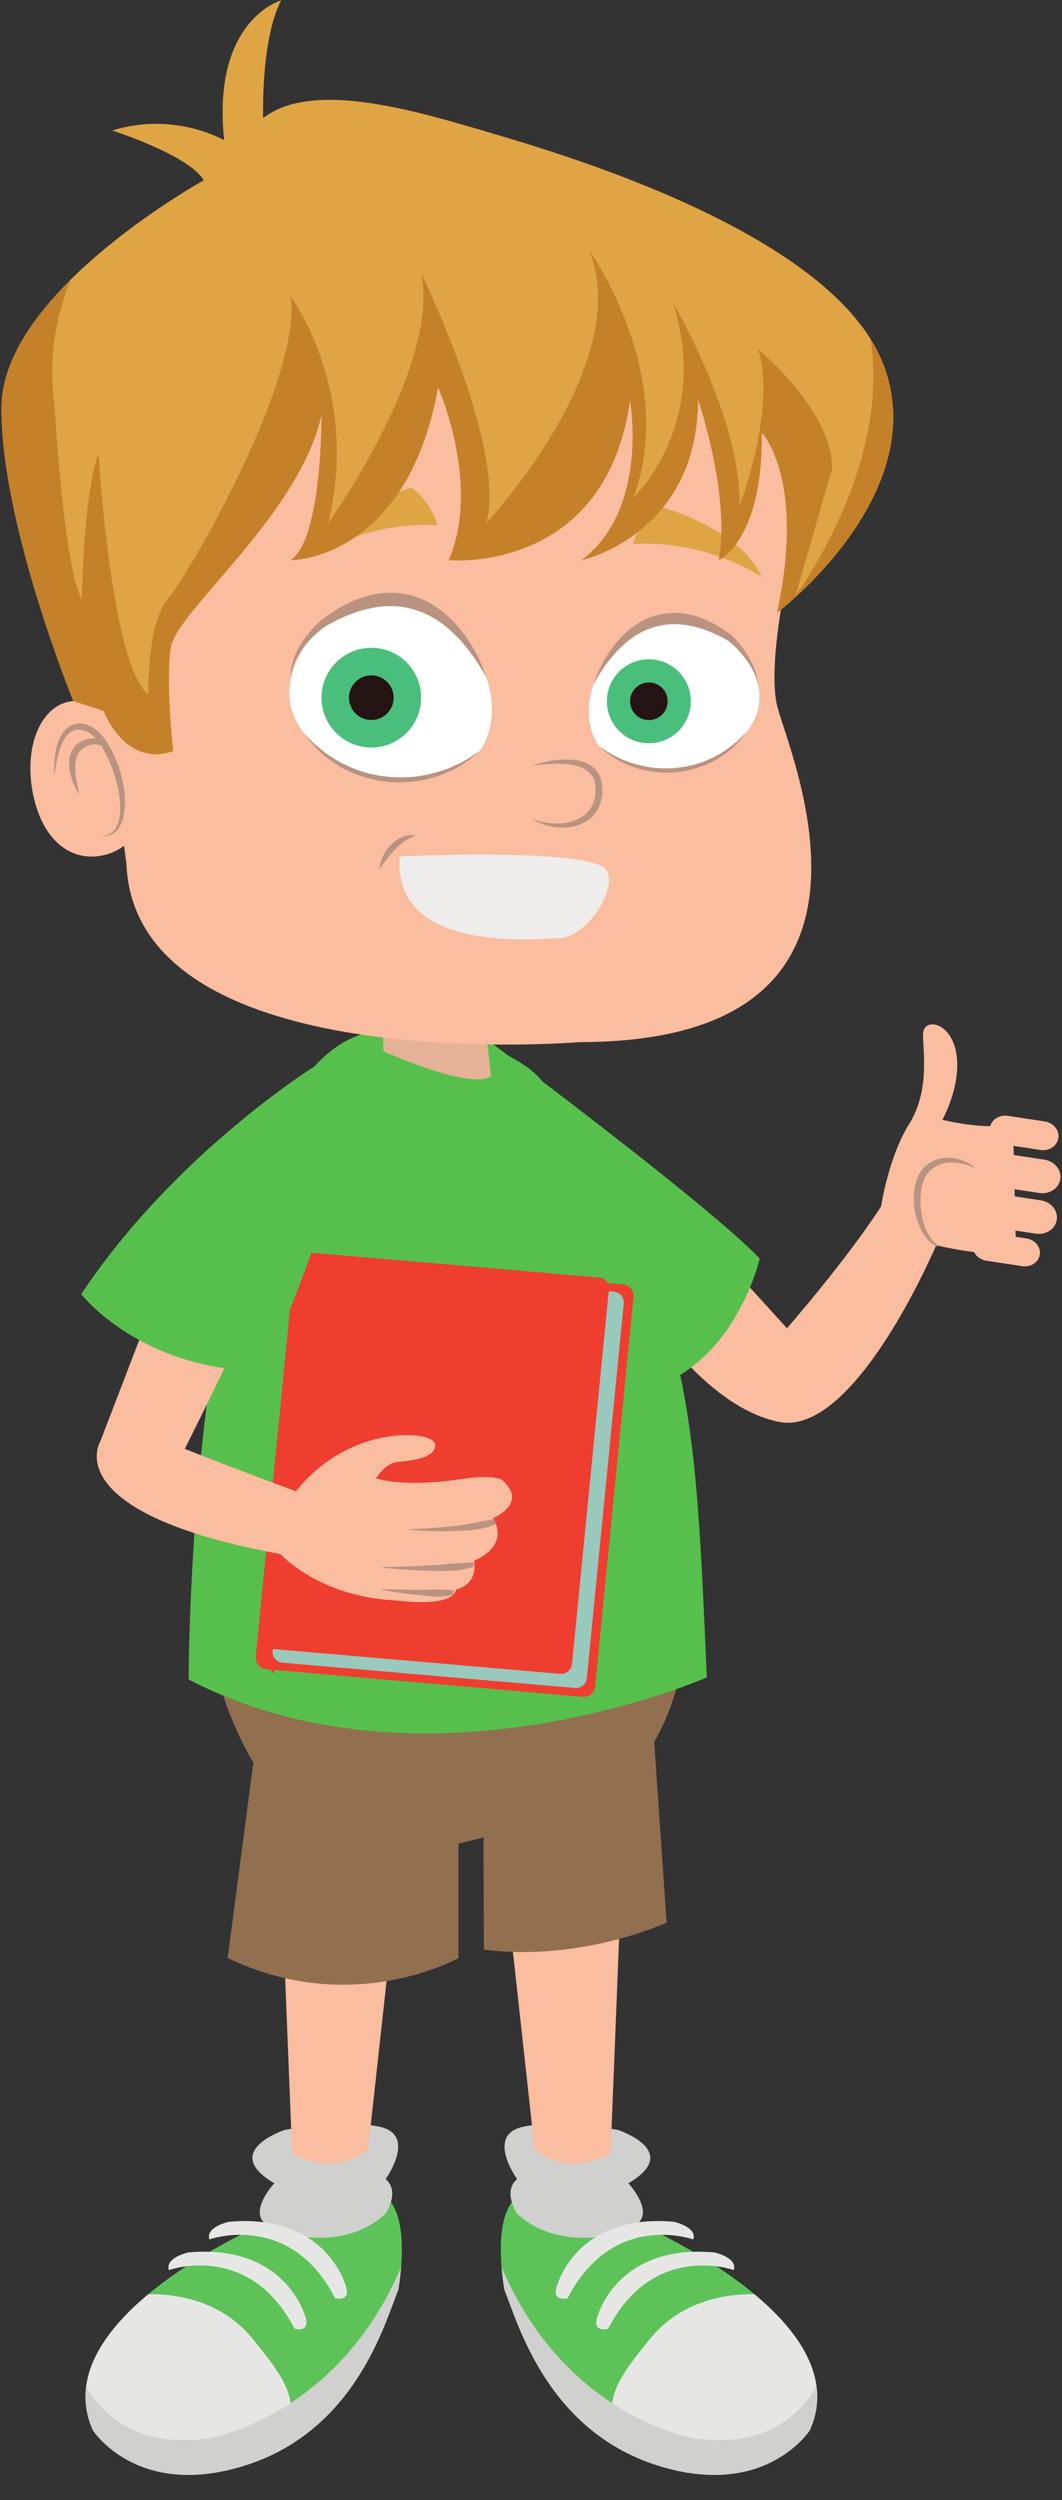 <?xml version="1.0" encoding="UTF-8"?><svg xmlns="http://www.w3.org/2000/svg" xmlns:xlink="http://www.w3.org/1999/xlink" height="361.0" preserveAspectRatio="xMidYMid meet" version="1.0" viewBox="135.9 33.9 153.4 361.0" width="153.4" zoomAndPan="magnify"><rect x="135.9" y="33.9" width="153.4" height="361.0" fill="#333333" stroke="none"/><g><g><path d="M 282.223 196.191 C 278.422 197.191 272.023 195.594 272.023 195.594 C 272.023 195.594 274.824 190.594 274.023 185.957 C 273.223 181.32 269.223 180.793 269.223 183.262 C 269.223 185.73 270.223 191.395 267.223 196.191 C 264.223 200.992 263.176 208.09 263.176 208.09 C 257.977 216.09 249.574 225.688 249.574 225.688 L 232.188 206.59 L 228.574 222.289 C 228.574 222.289 237.426 237.012 248.426 239.211 C 259.422 241.41 271.129 213.695 271.129 213.695 C 271.129 213.695 278.609 215.574 282.656 214.676 L 282.223 196.191" fill="#fabda0"/></g><g><path d="M 276.586 202.328 L 276.379 202.191 C 275.871 201.895 275.121 201.449 274.094 201.219 C 273.09 200.977 271.73 200.961 270.504 201.633 C 270.191 201.801 269.918 201.977 269.625 202.227 C 269.395 202.402 269.09 202.77 268.902 203.051 C 268.496 203.664 268.246 204.355 268.086 205.051 C 267.789 206.449 267.848 207.871 268.121 209.148 C 268.395 210.422 268.891 211.566 269.508 212.414 C 270.051 213.188 270.723 213.656 271.262 213.891 L 271.406 213.719 C 270.934 213.426 270.406 212.883 269.984 212.109 C 269.523 211.266 269.164 210.18 268.984 208.988 C 268.809 207.801 268.781 206.488 269.062 205.27 C 269.195 204.66 269.398 204.07 269.715 203.578 C 269.898 203.316 269.996 203.16 270.262 202.918 C 270.449 202.734 270.703 202.547 270.938 202.406 C 271.91 201.801 273.043 201.691 273.992 201.793 C 274.953 201.898 275.754 202.148 276.289 202.367 C 276.395 202.41 276.48 202.449 276.566 202.484 L 276.586 202.328" fill="#b9937f"/></g><g><path d="M 204.957 183.055 C 204.957 183.055 238.039 207.625 245.641 215.625 C 245.641 215.625 241.168 235.223 223.883 235.223 L 202.129 194.43 L 204.957 183.055" fill="#57c04c"/></g><g><path d="M 176.137 353.996 C 176.137 353.996 141.883 368.07 149.301 384.781 C 149.301 384.781 155.742 394.91 171.508 389.824 C 187.27 384.738 191.465 369.391 193.43 364.531 C 193.43 364.531 195.133 355.586 192.355 351.883 L 176.137 353.996" fill="#5dc359"/></g><g><path d="M 157.324 365.164 C 150.883 370.535 146.023 377.398 149.301 384.781 C 149.301 384.781 155.742 394.91 171.508 389.824 C 173.598 389.148 175.48 388.289 177.188 387.301 C 178.695 380.504 178.383 378.922 172.363 371.57 C 167.762 365.945 161.172 365.109 157.324 365.164" fill="#e6e7e5"/></g><g><path d="M 177.023 341.449 C 177.023 341.449 167.625 344.516 175.523 349.148 C 175.523 349.148 172.324 352.551 173.824 354.594 C 175.324 356.641 185.539 359.297 191.602 353.508 C 191.602 353.508 193.75 350.391 191.602 348.535 C 191.602 348.535 196.438 341.859 190.305 340.906 C 190.305 340.906 185.812 339.887 177.023 341.449" fill="#d0d1cf"/></g><g><path d="M 176.453 303.59 L 178.102 344.867 C 178.102 344.867 183.953 348.41 189.059 344.324 L 193.387 304.949 L 176.453 303.59" fill="#fabda0"/></g><g><path d="M 193.844 361.227 C 184.617 383.043 165.922 386.008 165.922 386.008 C 155.434 387.418 150.504 382.254 148.352 378.52 C 148.094 380.547 148.352 382.645 149.301 384.781 C 149.301 384.781 155.742 394.91 171.508 389.824 C 187.27 384.738 191.465 369.391 193.43 364.531 C 193.43 364.531 193.691 363.137 193.844 361.227" fill="#d0d1cf"/></g><g><path d="M 160.301 361.684 C 160.301 361.684 171.922 357.48 178.445 370.156 C 178.445 370.156 180.547 370.758 180.098 368.73 C 180.098 368.73 177.523 357.855 163.102 359.133 C 163.102 359.133 159.699 359.883 160.301 361.684" fill="#e6e7e5"/></g><g><path d="M 166.148 357.258 C 166.148 357.258 177.773 353.059 184.297 365.73 C 184.297 365.73 186.395 366.332 185.945 364.305 C 185.945 364.305 183.371 353.434 168.949 354.707 C 168.949 354.707 165.551 355.457 166.148 357.258" fill="#e6e7e5"/></g><g><path d="M 226.051 353.996 C 226.051 353.996 260.309 368.07 252.887 384.781 C 252.887 384.781 246.445 394.91 230.684 389.824 C 214.918 384.738 210.723 369.391 208.758 364.531 C 208.758 364.531 207.055 355.586 209.832 351.883 L 226.051 353.996" fill="#5dc359"/></g><g><path d="M 244.863 365.164 C 251.309 370.535 256.168 377.398 252.887 384.781 C 252.887 384.781 246.445 394.91 230.684 389.824 C 228.59 389.148 226.707 388.289 225 387.301 C 223.488 380.504 223.809 378.922 229.824 371.57 C 234.43 365.945 241.02 365.109 244.863 365.164" fill="#e6e7e5"/></g><g><path d="M 225.164 341.449 C 225.164 341.449 234.562 344.516 226.66 349.148 C 226.66 349.148 229.863 352.551 228.363 354.594 C 226.867 356.641 216.648 359.297 210.59 353.508 C 210.59 353.508 208.441 350.391 210.59 348.535 C 210.59 348.535 205.75 341.859 211.883 340.906 C 211.883 340.906 216.379 339.887 225.164 341.449" fill="#d0d1cf"/></g><g><path d="M 225.734 303.59 L 224.09 344.867 C 224.09 344.867 218.234 348.41 213.133 344.324 L 208.805 304.949 L 225.734 303.59" fill="#fabda0"/></g><g><path d="M 208.348 361.227 C 217.57 383.043 236.27 386.008 236.27 386.008 C 246.758 387.418 251.688 382.254 253.84 378.52 C 254.098 380.547 253.836 382.645 252.887 384.781 C 252.887 384.781 246.445 394.91 230.684 389.824 C 214.918 384.738 210.723 369.391 208.758 364.531 C 208.758 364.531 208.496 363.137 208.348 361.227" fill="#d0d1cf"/></g><g><path d="M 241.891 361.684 C 241.891 361.684 230.266 357.48 223.742 370.156 C 223.742 370.156 221.641 370.758 222.094 368.73 C 222.094 368.73 224.664 357.855 239.09 359.133 C 239.09 359.133 242.488 359.883 241.891 361.684" fill="#e6e7e5"/></g><g><path d="M 236.039 357.258 C 236.039 357.258 224.414 353.059 217.891 365.73 C 217.891 365.73 215.793 366.332 216.242 364.305 C 216.242 364.305 218.812 353.434 233.238 354.707 C 233.238 354.707 236.641 355.457 236.039 357.258" fill="#e6e7e5"/></g><g><path d="M 234.594 265.02 C 234.594 265.02 236.395 274.891 230.395 285.414 L 232.191 311.512 C 232.191 311.512 219.895 317.211 205.793 315.41 L 205.738 299.215 L 202.129 300.113 L 202.129 316.613 C 202.129 316.613 186.812 325.312 168.781 316.613 L 172.496 288.414 C 172.496 288.414 165 276.414 166.5 265.02 L 234.594 265.02" fill="#916f4f"/></g><g><path d="M 204.188 184.172 C 204.188 184.172 211.402 186.438 214.246 190.035 C 215.766 191.957 225.668 202.887 231.289 221.379 C 236.191 237.504 236.816 248.52 237.996 276.102 C 237.996 276.102 197.227 294.102 163.148 276.402 C 163.148 276.402 163.148 179.902 193.359 182.672 L 204.188 184.172" fill="#57c04c"/></g><g><path d="M 221.855 277.449 C 221.77 278.348 220.938 278.996 220.004 278.902 L 174.379 274.926 C 173.441 274.836 172.758 274.039 172.844 273.145 L 178.395 216.828 C 178.48 215.938 179.312 215.289 180.246 215.379 L 225.871 219.355 C 226.812 219.445 227.496 220.246 227.406 221.141 L 221.855 277.449" fill="#ef3d30"/></g><g><path d="M 175.57 275.594 C 175.57 275.594 173.621 274.469 174.824 271.316" fill="#ef3d30"/></g><g><path d="M 220.664 276.227 C 220.578 277.086 219.812 277.711 218.957 277.629 L 176.676 273.98 C 175.812 273.895 175.188 273.133 175.273 272.273 L 180.609 218.16 C 180.691 217.301 181.461 216.676 182.312 216.762 L 224.598 220.406 C 225.457 220.492 226.086 221.254 226 222.113 L 220.664 276.227" fill="#99c8bd"/></g><g><path d="M 218.52 274.184 C 218.434 275.043 217.672 275.672 216.812 275.586 L 174.527 271.938 C 173.672 271.855 173.047 271.094 173.133 270.23 L 178.465 216.117 C 178.547 215.262 179.312 214.637 180.172 214.719 L 222.453 218.363 C 223.312 218.449 223.938 219.215 223.855 220.07 L 218.52 274.184" fill="#ef3d30"/></g><g><path d="M 182.348 214.934 L 176.496 272.566" fill="#ef3d30"/></g><g><path d="M 178.047 208.055 L 161.773 212.418 L 150.395 242.004 C 150.395 242.004 143.953 252.316 176.41 258.297 C 176.41 258.297 181.887 264.461 193.125 265 C 193.125 265 201.312 266.137 201.77 263.414 C 201.77 263.414 204.949 262.879 204.379 259.234 C 204.379 259.234 209.59 257.375 207.113 253.102 C 207.113 253.102 212.426 250.969 208.285 247.48 C 208.285 247.48 206.746 246.875 203.566 247.328 C 200.277 247.801 194.77 248.574 190.188 247.383 C 190.188 247.383 191.527 245.211 193.191 245.016 C 194.859 244.82 198.781 244.617 198.762 242.516 C 198.746 240.41 186.488 239.352 178.648 249.227 C 178.648 249.227 171.469 246.609 162.586 243.105 C 162.586 243.105 178.18 212.254 178.047 208.055" fill="#fabda0"/></g><g><path d="M 207.355 253.199 L 207.16 253.246 C 206.852 253.336 206.48 253.383 206.109 253.461 C 205.742 253.543 205.332 253.59 204.926 253.676 C 204.102 253.84 203.211 254.02 202.312 254.145 C 198.703 254.609 195.027 254.699 195.027 254.699 L 195.027 254.801 C 195.027 254.801 195.941 254.883 197.32 254.949 C 198.695 255.023 200.539 255.031 202.387 254.941 C 203.312 254.887 204.242 254.844 205.109 254.699 C 205.539 254.605 205.957 254.543 206.344 254.402 C 206.73 254.273 207.098 254.172 207.422 254.004 L 207.496 253.969 C 207.426 253.719 207.379 253.461 207.355 253.199" fill="#b9937f"/></g><g><path d="M 204.367 259.504 L 204.332 259.508 C 204.062 259.527 203.754 259.547 203.422 259.566 C 202.746 259.594 201.965 259.625 201.117 259.68 C 200.273 259.746 199.371 259.855 198.465 259.91 C 194.836 260.117 191.18 260.168 191.18 260.168 L 191.176 260.27 C 191.176 260.27 194.812 260.656 198.484 260.711 C 199.398 260.727 200.32 260.758 201.188 260.719 C 202.051 260.66 202.855 260.52 203.539 260.359 C 203.836 260.281 204.094 260.195 204.336 260.117 C 204.328 259.914 204.344 259.711 204.367 259.504" fill="#b9937f"/></g><g><path d="M 201.465 263.539 C 201.258 263.539 201.012 263.492 200.754 263.48 C 200.215 263.445 199.598 263.422 198.918 263.395 C 198.246 263.406 197.52 263.457 196.797 263.453 C 195.348 263.469 193.895 263.41 192.801 263.406 C 191.707 263.379 190.977 263.359 190.977 263.359 L 190.969 263.461 C 190.969 263.461 191.688 263.578 192.77 263.754 C 193.852 263.93 195.301 264.109 196.758 264.25 C 197.484 264.328 198.219 264.422 198.91 264.438 C 199.598 264.457 200.246 264.379 200.805 264.281 C 201.004 264.242 201.184 264.211 201.355 264.172 C 201.375 263.957 201.41 263.746 201.465 263.539" fill="#b9937f"/></g><g><path d="M 190.871 172.484 L 191.289 185.684 C 191.289 185.684 203.824 191.383 206.824 189.281 L 205.086 173.984 L 190.871 172.484" fill="#e6b297"/></g><g><path d="M 181.285 187.91 C 181.285 187.91 161.051 200.531 147.633 220.777 C 147.633 220.777 156.246 231.879 174.246 231.879 C 174.246 231.879 184.793 206.438 185.648 198.73 C 186.848 187.91 184.723 188.035 181.285 187.91" fill="#57c04c"/></g><g><path d="M 248.074 135.48 C 246.871 129.48 249.574 117.184 249.574 117.184 C 254.371 88.984 230.074 83.285 230.074 83.285 C 186.883 75.488 173.98 85.688 173.98 85.688 C 155.184 94.484 152.477 119.066 152.68 138.191 C 150.621 135.867 148.074 134.684 145.676 135.254 C 141.395 136.273 139.215 142.512 140.809 149.184 C 142.398 155.852 146.672 158.391 150.953 157.367 C 152.023 157.113 152.992 156.66 153.82 156.02 C 154.02 157.652 154.156 158.578 154.156 158.578 C 155.383 189.773 219.574 184.375 219.574 184.375 C 269.371 184.375 249.273 141.48 248.074 135.48" fill="#fabda0"/></g><g><path d="M 206.133 131.738 C 206.133 131.738 199.031 113.039 182.797 123.758 C 182.797 123.758 173.637 131.938 179.867 139.855 C 186.395 148.148 198.164 148.395 205.238 142.297 C 205.238 142.297 208.426 138.117 206.133 131.738" fill="#fff"/></g><g><path d="M 179.867 139.855 C 179.867 139.855 180.184 140.172 180.73 140.727 C 180.992 141.012 181.324 141.352 181.75 141.68 C 182.172 142.016 182.602 142.434 183.16 142.789 C 183.699 143.168 184.281 143.578 184.961 143.91 C 185.605 144.305 186.348 144.582 187.094 144.914 C 187.465 145.09 187.875 145.18 188.27 145.316 C 188.672 145.449 189.07 145.586 189.496 145.656 C 189.918 145.742 190.34 145.844 190.766 145.918 L 192.062 146.062 C 192.488 146.137 192.93 146.105 193.359 146.137 C 193.797 146.156 194.227 146.168 194.652 146.125 C 195.082 146.094 195.512 146.086 195.926 146.031 C 196.344 145.965 196.754 145.902 197.156 145.836 C 197.566 145.797 197.945 145.645 198.332 145.57 C 198.715 145.473 199.098 145.41 199.445 145.273 C 200.16 145.027 200.844 144.816 201.43 144.516 C 201.73 144.383 202.02 144.25 202.293 144.129 C 202.555 143.98 202.805 143.844 203.039 143.711 C 203.512 143.453 203.922 143.223 204.23 142.984 C 204.871 142.547 205.238 142.297 205.238 142.297 C 205.238 142.297 204.902 142.59 204.316 143.102 C 204.027 143.371 203.641 143.645 203.188 143.949 C 202.961 144.105 202.723 144.27 202.469 144.441 C 202.195 144.586 201.91 144.738 201.613 144.895 C 201.027 145.238 200.344 145.496 199.625 145.789 C 198.902 146.062 198.109 146.301 197.281 146.477 C 196.867 146.551 196.441 146.625 196.012 146.703 C 195.578 146.766 195.137 146.781 194.691 146.824 C 194.25 146.875 193.801 146.875 193.352 146.859 C 192.898 146.84 192.441 146.879 191.992 146.809 L 190.645 146.633 C 190.203 146.547 189.766 146.434 189.332 146.336 C 188.895 146.25 188.477 146.105 188.062 145.961 C 187.652 145.809 187.23 145.703 186.852 145.516 C 186.074 145.168 185.328 144.82 184.688 144.383 C 184.012 144 183.438 143.543 182.906 143.121 C 182.355 142.734 181.945 142.254 181.555 141.875 C 181.152 141.5 180.855 141.133 180.617 140.82 C 180.141 140.207 179.867 139.855 179.867 139.855" fill="#b9937f"/></g><g><path d="M 177.902 131.93 C 177.902 131.93 177.902 131.777 177.902 131.492 C 177.883 131.203 177.926 130.789 178 130.246 C 178.055 129.98 178.133 129.691 178.211 129.371 C 178.324 129.066 178.414 128.719 178.578 128.379 C 178.863 127.672 179.305 126.93 179.84 126.16 C 180.387 125.398 181.047 124.621 181.828 123.871 C 182.027 123.68 182.227 123.5 182.457 123.309 C 182.688 123.148 182.922 122.984 183.16 122.816 C 183.605 122.5 184.066 122.18 184.594 121.879 C 185.105 121.562 185.633 121.258 186.188 121.008 C 186.73 120.723 187.312 120.504 187.902 120.273 C 189.098 119.855 190.379 119.566 191.688 119.496 C 192.996 119.453 194.336 119.566 195.578 119.945 C 196.816 120.328 197.969 120.895 198.961 121.586 C 200.965 122.953 202.398 124.672 203.449 126.207 C 204.504 127.75 205.156 129.156 205.566 130.148 C 205.969 131.148 206.133 131.738 206.133 131.738 C 206.133 131.738 205.867 131.188 205.305 130.281 C 204.754 129.375 203.902 128.117 202.742 126.75 C 201.566 125.406 200.047 123.941 198.137 122.922 C 196.242 121.898 194.027 121.305 191.777 121.438 C 190.652 121.441 189.531 121.691 188.438 121.969 C 187.891 122.125 187.344 122.27 186.82 122.488 C 186.555 122.586 186.289 122.684 186.027 122.781 C 185.777 122.895 185.527 123.008 185.277 123.117 C 184.777 123.324 184.281 123.59 183.797 123.855 C 183.566 123.98 183.34 124.102 183.113 124.223 C 182.91 124.352 182.695 124.504 182.496 124.652 C 181.688 125.262 180.98 125.93 180.391 126.598 C 179.805 127.266 179.309 127.926 178.965 128.566 C 178.77 128.879 178.648 129.195 178.508 129.48 C 178.395 129.777 178.297 130.051 178.207 130.297 C 178.07 130.797 177.977 131.207 177.957 131.496 C 177.922 131.777 177.902 131.93 177.902 131.93" fill="#b9937f"/></g><g><path d="M 196.734 134.637 C 196.734 138.613 193.512 141.836 189.535 141.836 C 185.559 141.836 182.336 138.613 182.336 134.637 C 182.336 130.66 185.559 127.438 189.535 127.438 C 193.512 127.438 196.734 130.66 196.734 134.637" fill="#4abf7b"/></g><g><path d="M 192.762 134.637 C 192.762 136.418 191.312 137.863 189.535 137.863 C 187.754 137.863 186.309 136.418 186.309 134.637 C 186.309 132.855 187.754 131.414 189.535 131.414 C 191.312 131.414 192.762 132.855 192.762 134.637" fill="#231413"/></g><g><path d="M 221.645 132.715 C 221.645 132.715 227.625 116.969 241.301 125.992 C 241.301 125.992 249.016 132.887 243.766 139.555 C 238.266 146.539 228.355 146.742 222.395 141.605 C 222.395 141.605 219.715 138.09 221.645 132.715" fill="#fff"/></g><g><path d="M 243.766 139.555 C 243.766 139.555 243.535 139.848 243.133 140.367 C 242.934 140.629 242.684 140.938 242.348 141.254 C 242.016 141.57 241.672 141.977 241.203 142.305 C 240.762 142.656 240.277 143.043 239.707 143.363 C 239.164 143.734 238.535 144.027 237.887 144.316 C 237.562 144.477 237.207 144.562 236.863 144.691 C 236.516 144.812 236.164 144.938 235.797 145.008 C 235.43 145.09 235.062 145.188 234.688 145.258 L 233.555 145.406 C 233.176 145.469 232.789 145.434 232.41 145.453 C 232.027 145.465 231.652 145.465 231.277 145.422 C 230.902 145.387 230.531 145.371 230.168 145.316 C 229.809 145.254 229.445 145.191 229.098 145.129 C 228.398 144.98 227.734 144.781 227.125 144.551 C 226.52 144.305 225.941 144.086 225.449 143.797 C 225.199 143.664 224.961 143.535 224.73 143.414 C 224.52 143.27 224.312 143.129 224.125 143 C 223.742 142.742 223.414 142.516 223.176 142.285 C 222.68 141.855 222.395 141.605 222.395 141.605 C 222.395 141.605 222.707 141.82 223.246 142.188 C 223.508 142.391 223.852 142.582 224.25 142.801 C 224.445 142.91 224.656 143.027 224.879 143.148 C 225.109 143.254 225.352 143.363 225.605 143.477 C 226.102 143.73 226.676 143.91 227.273 144.113 C 227.879 144.305 228.531 144.449 229.203 144.59 C 229.543 144.645 229.891 144.699 230.238 144.754 C 230.594 144.801 230.949 144.805 231.312 144.832 C 231.672 144.867 232.035 144.859 232.398 144.84 C 232.766 144.816 233.133 144.844 233.496 144.777 L 234.59 144.656 C 234.945 144.598 235.301 144.508 235.652 144.438 C 236.012 144.379 236.352 144.266 236.688 144.152 C 237.02 144.035 237.367 143.961 237.68 143.812 C 238.309 143.531 238.934 143.297 239.477 142.969 C 240.047 142.688 240.535 142.344 240.988 142.02 C 241.461 141.723 241.824 141.367 242.18 141.09 C 242.535 140.812 242.816 140.527 243.039 140.285 C 243.5 139.82 243.766 139.555 243.766 139.555" fill="#b9937f"/></g><g><path d="M 245.418 132.879 C 245.336 132.547 245.277 132.207 245.152 131.891 C 245.055 131.57 244.91 131.262 244.777 130.953 C 244.48 130.348 244.141 129.766 243.746 129.223 C 243.352 128.684 242.922 128.168 242.461 127.688 C 242 127.207 241.496 126.742 240.992 126.355 L 241.039 126.387 L 239.715 125.684 C 239.258 125.484 238.812 125.262 238.352 125.09 C 237.887 124.926 237.438 124.723 236.965 124.605 C 236.504 124.461 236.031 124.355 235.562 124.254 C 235.098 124.148 234.621 124.102 234.148 124.059 C 233.914 124.047 233.68 124.043 233.441 124.023 L 232.738 124.039 C 232.273 124.07 231.801 124.105 231.348 124.223 C 230.883 124.297 230.43 124.434 229.98 124.578 C 229.535 124.738 229.102 124.93 228.664 125.133 C 228.238 125.359 227.816 125.598 227.414 125.871 C 226.605 126.418 225.855 127.074 225.16 127.789 C 224.469 128.504 223.84 129.297 223.246 130.117 C 222.668 130.945 222.109 131.805 221.645 132.715 C 222.246 130.75 223.23 128.891 224.508 127.223 C 225.145 126.391 225.871 125.613 226.688 124.918 C 227.098 124.57 227.535 124.258 227.988 123.953 C 228.449 123.668 228.93 123.398 229.438 123.188 C 229.941 122.98 230.461 122.785 231 122.66 C 231.535 122.52 232.094 122.461 232.641 122.418 C 233.191 122.379 233.746 122.383 234.293 122.445 C 234.836 122.512 235.383 122.594 235.906 122.73 L 236.691 122.945 L 237.445 123.234 C 237.953 123.414 238.422 123.672 238.898 123.902 C 239.371 124.145 239.812 124.438 240.27 124.699 L 241.562 125.598 L 241.598 125.621 L 241.605 125.629 C 242.129 126.145 242.566 126.668 242.996 127.227 C 243.422 127.777 243.809 128.359 244.152 128.965 C 244.496 129.57 244.781 130.207 245.016 130.855 C 245.117 131.188 245.223 131.52 245.277 131.859 C 245.363 132.195 245.379 132.539 245.418 132.879" fill="#b9937f"/></g><g><path d="M 223.559 135.156 C 223.559 138.508 226.273 141.223 229.625 141.223 C 232.973 141.223 235.688 138.508 235.688 135.156 C 235.688 131.809 232.973 129.094 229.625 129.094 C 226.273 129.094 223.559 131.809 223.559 135.156" fill="#4abf7b"/></g><g><path d="M 226.91 135.156 C 226.91 136.656 228.125 137.875 229.625 137.875 C 231.125 137.875 232.34 136.656 232.34 135.156 C 232.34 133.656 231.125 132.441 229.625 132.441 C 228.125 132.441 226.91 133.656 226.91 135.156" fill="#231413"/></g><g><path d="M 212.676 144.48 C 212.676 144.48 213.039 144.336 213.703 144.148 C 214.371 143.98 215.328 143.715 216.52 143.613 C 217.113 143.57 217.77 143.543 218.465 143.594 C 218.812 143.637 219.172 143.645 219.535 143.746 C 219.723 143.789 219.906 143.828 220.094 143.883 C 220.273 143.957 220.457 144.035 220.641 144.109 C 220.828 144.176 221.008 144.285 221.18 144.406 C 221.348 144.531 221.535 144.629 221.688 144.781 C 221.984 145.098 222.305 145.41 222.465 145.832 C 222.887 146.602 222.91 147.57 222.914 148.305 C 222.828 149.188 222.66 150.035 222.223 150.777 C 221.793 151.508 221.191 152.133 220.504 152.535 C 219.82 152.941 219.094 153.199 218.391 153.297 C 217.691 153.426 217.023 153.414 216.426 153.371 C 215.82 153.32 215.273 153.211 214.812 153.062 C 214.34 152.941 213.957 152.754 213.637 152.633 C 213.316 152.496 213.086 152.348 212.922 152.266 C 212.762 152.176 212.676 152.129 212.676 152.129 C 212.676 152.129 213.051 152.246 213.699 152.449 C 214.031 152.52 214.426 152.648 214.895 152.695 C 215.355 152.773 215.883 152.801 216.445 152.809 C 217.012 152.801 217.629 152.758 218.238 152.586 C 218.859 152.441 219.465 152.148 220.027 151.797 C 220.598 151.438 221.027 150.895 221.379 150.309 C 221.727 149.711 221.844 148.984 221.914 148.32 C 221.922 147.512 221.902 146.855 221.598 146.254 C 221.488 145.938 221.258 145.711 221.055 145.461 C 220.945 145.34 220.797 145.262 220.672 145.156 C 220.547 145.055 220.414 144.961 220.258 144.898 L 219.809 144.688 L 219.336 144.539 C 219.023 144.422 218.691 144.383 218.379 144.316 C 217.742 144.211 217.117 144.184 216.543 144.176 C 215.395 144.184 214.418 144.25 213.742 144.34 C 213.062 144.418 212.676 144.48 212.676 144.48" fill="#b9937f"/></g><g><path d="M 180.508 114.531 C 180.508 114.531 188.305 109.133 199.102 109.734 C 199.102 109.734 198.102 106.133 195.305 104.336 C 195.305 104.336 183.703 107.332 180.508 114.531" fill="#dfa444"/></g><g><path d="M 245.93 117.23 C 245.93 117.23 238.133 111.832 227.332 112.434 C 227.332 112.434 228.328 108.836 231.133 107.031 C 231.133 107.031 242.73 110.031 245.93 117.23" fill="#dfa444"/></g><g><path d="M 143.762 145.98 C 143.762 145.98 143.711 145.531 143.719 144.738 C 143.727 144.344 143.746 143.863 143.805 143.312 C 143.871 142.762 143.945 142.137 144.16 141.473 C 144.363 140.812 144.629 140.074 145.195 139.426 C 145.727 138.762 146.707 138.289 147.672 138.406 C 147.914 138.449 148.121 138.449 148.406 138.531 C 148.605 138.594 148.809 138.66 149.055 138.801 C 149.52 139.039 149.871 139.34 150.219 139.676 C 150.887 140.348 151.418 141.125 151.875 141.934 C 152.762 143.566 153.359 145.32 153.68 147.016 C 154 148.707 154.043 150.348 153.762 151.719 C 153.621 152.406 153.371 153.02 153.031 153.488 C 152.703 153.969 152.273 154.281 151.895 154.426 C 151.711 154.516 151.531 154.551 151.375 154.57 C 151.223 154.605 151.09 154.609 150.984 154.605 C 150.77 154.605 150.66 154.605 150.66 154.605 C 150.66 154.605 150.77 154.586 150.977 154.551 C 151.082 154.539 151.207 154.516 151.348 154.457 C 151.488 154.406 151.648 154.352 151.809 154.25 C 152.141 154.074 152.48 153.754 152.719 153.289 C 152.961 152.836 153.117 152.262 153.207 151.625 C 153.387 150.34 153.18 148.793 152.816 147.199 C 152.434 145.605 151.844 143.934 151.004 142.418 C 150.59 141.66 150.105 140.941 149.535 140.355 C 149.25 140.074 148.93 139.797 148.633 139.625 C 148.508 139.535 148.309 139.453 148.102 139.383 C 147.977 139.34 147.754 139.316 147.586 139.281 C 146.871 139.188 146.215 139.422 145.73 139.918 C 145.23 140.398 144.926 141.051 144.691 141.652 C 144.453 142.258 144.305 142.852 144.172 143.375 C 144.051 143.898 143.969 144.367 143.91 144.754 C 143.797 145.531 143.762 145.98 143.762 145.98" fill="#b9937f"/></g><g><path d="M 147.359 148.605 C 147.359 148.605 146.832 147.906 146.379 146.672 C 146.262 146.367 146.156 146.023 146.07 145.652 C 145.988 145.281 145.91 144.883 145.895 144.453 C 145.883 144.027 145.891 143.574 145.996 143.113 C 146.047 142.883 146.148 142.656 146.23 142.426 C 146.34 142.207 146.477 141.992 146.609 141.781 C 146.789 141.605 146.961 141.41 147.156 141.258 C 147.379 141.125 147.551 141.004 147.812 140.867 C 148.012 140.789 148.195 140.715 148.402 140.652 C 148.645 140.605 148.887 140.531 149.117 140.523 C 149.582 140.488 150.051 140.57 150.438 140.766 C 150.82 140.953 151.125 141.223 151.336 141.5 C 151.77 142.055 151.938 142.594 152.023 142.965 C 152.109 143.34 152.117 143.559 152.117 143.559 C 152.117 143.559 152.027 143.355 151.84 143.039 C 151.656 142.723 151.359 142.277 150.922 141.895 C 150.703 141.703 150.434 141.555 150.148 141.453 C 149.859 141.359 149.543 141.355 149.215 141.398 C 149.051 141.418 148.902 141.484 148.742 141.52 C 148.555 141.602 148.367 141.68 148.176 141.766 L 147.762 142.035 C 147.629 142.145 147.523 142.285 147.395 142.402 C 147.305 142.547 147.203 142.688 147.117 142.844 C 147.062 143.016 146.977 143.172 146.934 143.352 C 146.848 143.703 146.785 144.074 146.773 144.445 C 146.746 145.188 146.832 145.91 146.93 146.527 C 147.137 147.762 147.359 148.605 147.359 148.605" fill="#b9937f"/></g><g><path d="M 150.859 136.539 C 150.859 136.539 153.922 144.781 160.918 142.359 C 160.918 142.359 159.805 132.684 160.559 127.438 C 161.309 122.191 179.152 108.289 182.336 93.816 C 182.336 93.816 182.484 111.629 177.902 114.781 C 177.902 114.781 194.652 114.891 199.184 89.816 C 199.184 89.816 205.441 103.906 200.715 114.781 C 200.715 114.781 223.305 116.938 226.91 91.738 C 226.91 91.738 229.711 107.43 219.914 114.781 C 219.914 114.781 236.715 111.137 236.711 91.539 C 236.711 91.539 241.477 105.375 239.711 114.781 C 239.711 114.781 246.133 111.949 245.93 96.375 C 245.93 96.375 252.344 102.98 248.129 122.391 C 248.129 122.391 270.707 105.34 263.508 86.539 C 256.309 67.742 217.805 56.344 206.961 53.145 C 196.117 49.945 181.117 45.348 173.918 50.945 C 173.918 50.945 173.52 39.746 176.52 33.945 C 176.52 33.945 166.445 36.746 168.281 54.145 C 168.281 54.145 161.109 49.945 152.117 52.742 C 152.117 52.742 163.316 56.344 165.32 59.941 C 165.32 59.941 136.359 75.93 136.121 92.539 C 135.887 109.152 146.488 135.121 146.488 135.121 L 150.859 136.539" fill="#dfa444"/></g><g><path d="M 263.508 86.539 C 263.266 85.91 262.988 85.293 262.68 84.684 L 262.645 84.621 C 262.336 84.023 262.008 83.438 261.641 82.855 C 264.602 101.391 250.812 119.883 250.812 119.883 L 256.109 101.539 C 256.109 93.141 245.418 84.348 245.418 84.348 C 248.133 92.758 242.711 106.984 242.711 106.984 C 243.109 94.633 233.078 77.539 233.078 77.539 C 238.734 95.035 227.41 105.738 227.41 105.738 C 233.914 87.938 220.945 69.941 220.945 69.941 C 227.777 86.34 206.133 109.434 206.133 109.434 C 209.148 98.73 196.734 73.344 196.734 73.344 C 199.551 86.738 183.316 109.434 183.316 109.434 C 187.98 90.16 177.902 76.742 177.902 76.742 C 179.484 88.738 163.117 116.938 160.117 120.441 C 157.121 123.949 157.32 134.184 157.32 134.184 C 151.922 129.832 150.121 99.34 150.121 99.34 C 147.922 105.539 147.723 120.441 147.723 120.441 C 145.121 115.949 143.762 92.34 143.762 92.34 C 142.91 86.254 143.758 79.938 146.125 74.27 C 140.699 79.652 136.215 86.047 136.121 92.539 C 135.887 109.152 146.488 135.121 146.488 135.121 L 150.859 136.539 C 150.859 136.539 153.922 144.781 160.918 142.359 C 160.918 142.359 159.805 132.684 160.559 127.438 C 161.309 122.191 179.152 108.289 182.336 93.816 C 182.336 93.816 182.484 111.629 177.902 114.781 C 177.902 114.781 194.652 114.891 199.184 89.816 C 199.184 89.816 205.441 103.906 200.715 114.781 C 200.715 114.781 223.305 116.938 226.91 91.738 C 226.91 91.738 229.711 107.43 219.914 114.781 C 219.914 114.781 236.715 111.137 236.711 91.539 C 236.711 91.539 241.477 105.375 239.711 114.781 C 239.711 114.781 246.133 111.949 245.93 96.375 C 245.93 96.375 252.344 102.98 248.129 122.391 C 248.129 122.391 270.707 105.34 263.508 86.539" fill="#c5812a"/></g><g><path d="M 193.641 157.562 C 193.641 157.562 217.461 156.395 222.766 158.93 C 226.109 160.527 221.191 169.156 216.754 169.355 C 212.316 169.559 192.617 171.328 193.641 157.562" fill="#efecec"/></g><g><path d="M 190.719 159.383 C 190.719 159.383 190.727 158.883 190.961 158.191 C 191.078 157.848 191.242 157.445 191.48 157.055 C 191.703 156.648 192.016 156.262 192.352 155.895 C 192.539 155.73 192.707 155.543 192.91 155.402 C 193.105 155.246 193.309 155.109 193.52 155 C 193.922 154.766 194.348 154.617 194.715 154.547 C 195.078 154.465 195.387 154.453 195.605 154.477 C 195.816 154.484 195.938 154.5 195.938 154.5 C 195.938 154.5 195.828 154.555 195.637 154.648 C 195.547 154.691 195.434 154.742 195.301 154.801 C 195.18 154.871 195.039 154.953 194.891 155.027 C 194.738 155.098 194.594 155.215 194.434 155.312 C 194.27 155.406 194.113 155.539 193.949 155.66 C 193.777 155.773 193.633 155.934 193.465 156.066 C 193.293 156.195 193.152 156.371 192.992 156.52 C 192.375 157.145 191.836 157.867 191.414 158.426 C 190.996 159 190.719 159.383 190.719 159.383" fill="#b9937f"/></g><g><path d="M 288.777 198.238 C 288.602 199.375 287.441 200.141 286.18 199.949 L 280.855 199.137 C 279.594 198.949 278.711 197.871 278.883 196.73 C 279.055 195.598 280.219 194.828 281.48 195.02 L 286.805 195.828 C 288.066 196.023 288.949 197.102 288.777 198.238" fill="#fabda0"/></g><g><path d="M 289.059 204.156 C 288.855 205.488 287.496 206.383 286.02 206.16 L 279.793 205.215 C 278.32 204.988 277.289 203.73 277.488 202.402 C 277.691 201.07 279.051 200.176 280.523 200.398 L 286.758 201.348 C 288.227 201.57 289.258 202.828 289.059 204.156" fill="#fabda0"/></g><g><path d="M 288.543 210.031 C 288.344 211.359 286.984 212.254 285.508 212.031 L 279.281 211.086 C 277.809 210.859 276.773 209.602 276.977 208.273 C 277.18 206.945 278.539 206.051 280.012 206.273 L 286.242 207.219 C 287.715 207.441 288.746 208.699 288.543 210.031" fill="#fabda0"/></g><g><path d="M 286.09 215.062 C 285.922 216.168 284.789 216.914 283.562 216.727 L 278.371 215.941 C 277.141 215.754 276.281 214.703 276.453 213.598 C 276.617 212.488 277.75 211.742 278.98 211.93 L 284.168 212.719 C 285.398 212.906 286.258 213.953 286.09 215.062" fill="#fabda0"/></g></g></svg>